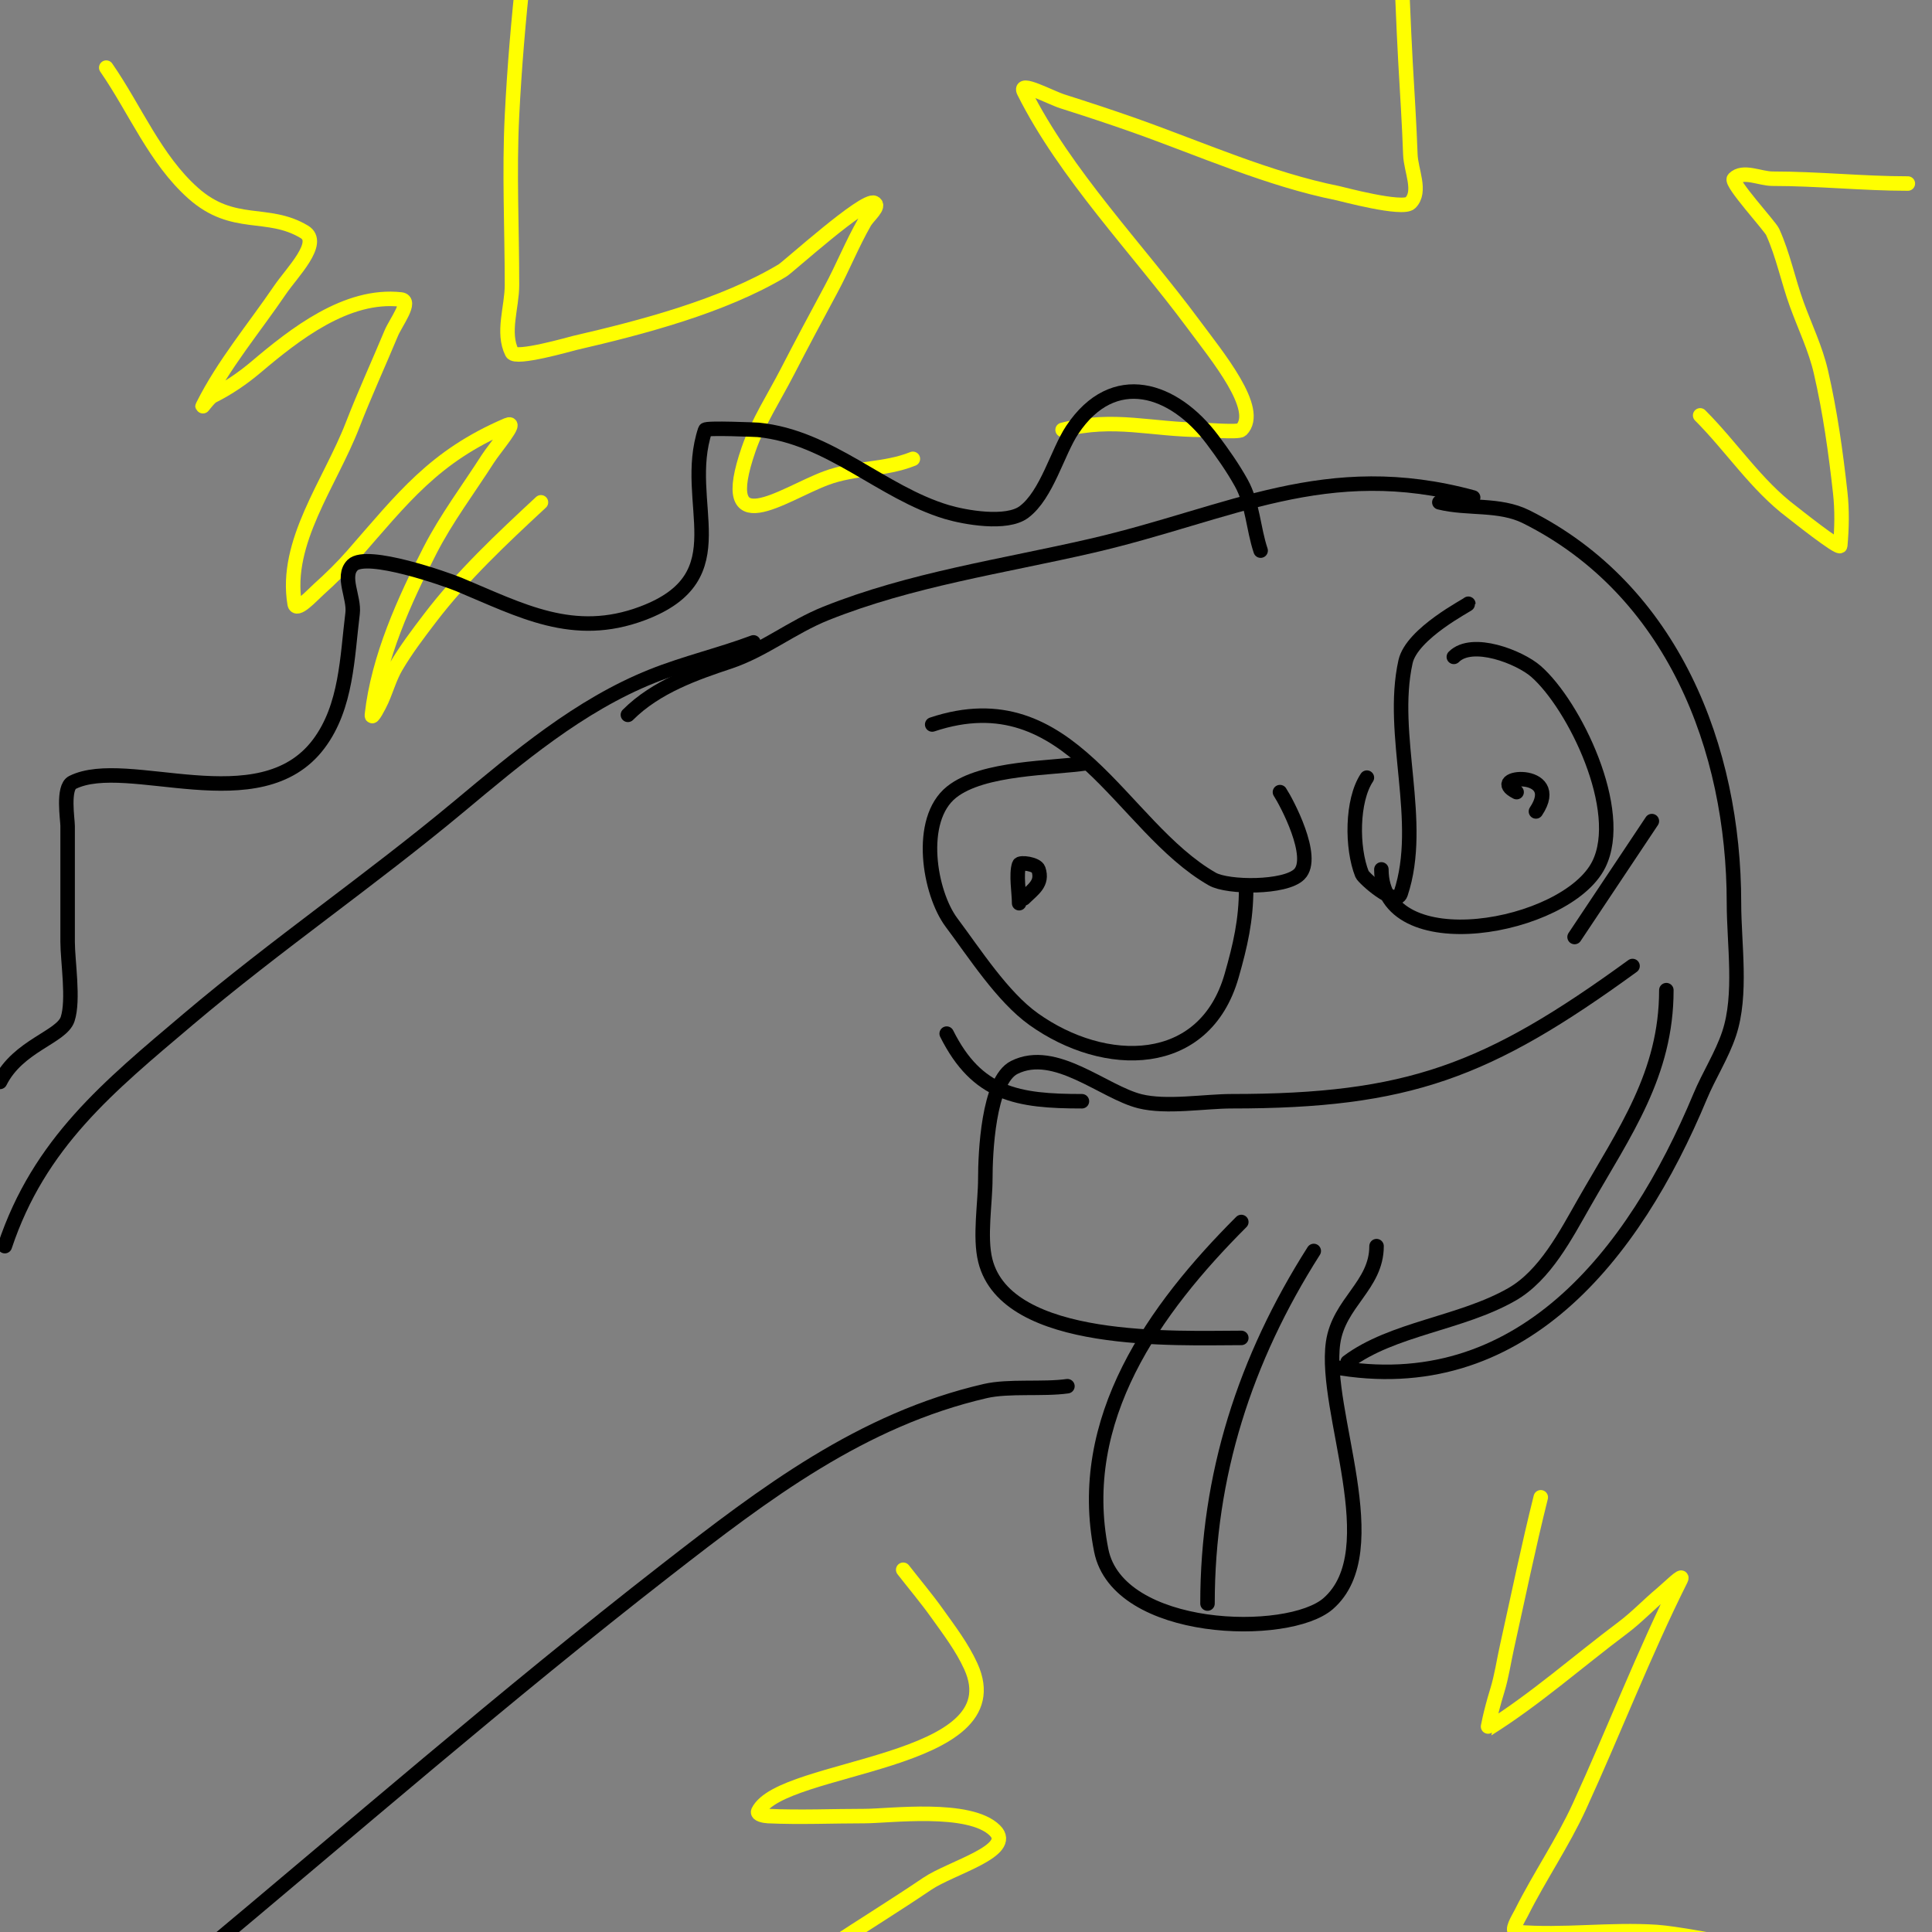 <svg viewBox='0 0 400 400' version='1.1' xmlns='http://www.w3.org/2000/svg' xmlns:xlink='http://www.w3.org/1999/xlink'><rect x="0" y="0" width="400" height="400" fill="#808080" stroke="none"/><g fill='none' stroke='#000000' stroke-width='3' stroke-linecap='round' stroke-linejoin='round'><path d='M265,164c1.304,1.957 7.485,13.515 4,17c-2.924,2.924 -14.812,2.822 -18,1c-19.068,-10.896 -29.249,-41.584 -58,-32'/><path d='M225,158c-7.057,1.086 -21.517,0.814 -28,6c-7.17,5.736 -4.575,20.901 0,27c4.752,6.335 10.517,15.369 17,20c14.741,10.529 35.395,10.617 41,-9c1.791,-6.268 3,-11.503 3,-18'/><path d='M212,186c1.87,-1.87 3.971,-3.088 3,-6c-0.379,-1.136 -3.811,-1.566 -4,-1c-0.675,2.024 0,5.787 0,8'/><path d='M283,161c-3.159,4.739 -3.172,14.57 -1,20c0.289,0.723 7.023,6.93 8,4c4.954,-14.861 -2.369,-32.837 1,-48c1.311,-5.898 13,-11.791 13,-12'/><path d='M301,136c3.816,-3.816 13.641,0.061 17,3c7.942,6.949 18.591,28.818 13,40c-6.673,13.347 -45,20.224 -45,1'/><path d='M318,168c5.96,-8.94 -10.826,-7.413 -4,-4'/><path d='M196,214c6.304,12.608 14.653,14 28,14'/><path d='M342,170l-16,24'/><path d='M338,200c-30.038,21.846 -46.477,28 -83,28c-5.572,0 -13.491,1.377 -19,0c-7.524,-1.881 -17.535,-11.233 -26,-7c-5.426,2.713 -6,17.985 -6,23c0,5.057 -1.226,12.097 0,17c4.428,17.713 39.871,16 53,16'/><path d='M257,253c-17.967,17.967 -34.433,40.833 -29,68c3.468,17.338 38.745,18.223 47,11c12.554,-10.985 -1.03,-39.789 1,-54c1.186,-8.3 9,-11.86 9,-20'/><path d='M272,259c-14.241,22.379 -22,46.461 -22,73'/><path d='M279,282c9.289,-6.967 23.429,-7.96 34,-14c6.893,-3.939 11.195,-12.341 15,-19c8.397,-14.696 17,-26.631 17,-44'/><path d='M298,104c5.888,1.472 12.41,0.205 18,3c30.212,15.106 43,47.841 43,80c0,8.406 1.689,18.933 -1,27c-1.509,4.528 -4.164,8.595 -6,13c-13.743,32.983 -37.43,63.013 -76,56'/><path d='M305,103c-30.467,-8.309 -50.359,3.39 -79,10c-18.487,4.266 -37.353,6.941 -55,14c-7.038,2.815 -12.881,7.627 -20,10c-6.964,2.321 -15.132,5.132 -21,11'/><path d='M221,287c-4.997,0.714 -12.174,-0.114 -17,1c-25.653,5.92 -45.7,21.211 -66,37c-33.465,26.028 -65.403,53.836 -98,81'/><path d='M156,133c-6.909,2.591 -14.149,4.26 -21,7c-15.073,6.029 -27.808,16.84 -40,27c-18.279,15.232 -37.787,28.589 -56,44c-16.523,13.981 -30.879,25.636 -38,47'/></g>
<g fill='none' stroke='#ffff00' stroke-width='3' stroke-linecap='round' stroke-linejoin='round'><path d='M112,104c-8.12,7.54 -16.285,15.186 -23,24c-2.466,3.236 -4.937,6.493 -7,10c-1.287,2.188 -1.969,4.68 -3,7c-0.488,1.098 -2.133,4.194 -2,3c1.319,-11.869 6.763,-23.763 12,-34c3.412,-6.669 7.962,-12.691 12,-19c1.449,-2.264 6.47,-8.059 4,-7c-15.134,6.486 -21.588,15.1 -32,27c-2.173,2.483 -4.547,4.793 -7,7c-1.445,1.3 -4.68,4.917 -5,3c-2.132,-12.789 7.313,-24.911 12,-37c2.484,-6.407 5.357,-12.657 8,-19c0.933,-2.24 4.412,-6.732 2,-7c-11.247,-1.25 -21.97,7.205 -30,14c-2.752,2.329 -5.775,4.388 -9,6c-0.843,0.422 -2.422,2.843 -2,2c4.3,-8.6 10.594,-16.049 16,-24c2.437,-3.583 8.716,-9.771 5,-12c-7.645,-4.587 -14.668,-0.593 -23,-8c-7.878,-7.003 -12,-17.333 -18,-26'/><path d='M220,89c10.804,-2.701 18.353,0 29,0c0.415,0 7.436,0.564 8,0c4.181,-4.181 -4.918,-15.14 -10,-22c-11.419,-15.416 -26.443,-30.887 -35,-48c-1.229,-2.459 5.381,1.167 8,2c5.022,1.598 10.033,3.238 15,5c13.647,4.843 27.711,11.142 42,14c0.641,0.128 13.415,3.585 15,2c2.357,-2.357 0.119,-6.669 0,-10c-0.226,-6.338 -0.638,-12.668 -1,-19c-0.926,-16.204 -0.821,-32.104 -4,-48'/><path d='M189,95c-5.924,2.37 -11.995,1.748 -18,4c-9.042,3.391 -22.828,13.724 -16,-6c1.951,-5.635 5.269,-10.699 8,-16c2.936,-5.7 5.96,-11.355 9,-17c2.474,-4.594 4.411,-9.47 7,-14c0.74,-1.294 3.333,-3.333 2,-4c-2.026,-1.013 -17.794,13.277 -19,14c-12.307,7.384 -29.052,11.781 -43,15c-0.859,0.198 -12.251,3.498 -13,2c-2.087,-4.174 0,-9.333 0,-14c0,-11.667 -0.583,-23.348 0,-35c1.994,-39.871 9.455,-78.732 16,-118'/><path d='M187,325c2.333,3 4.791,5.907 7,9c2.526,3.537 5.202,7.043 7,11c9.317,20.497 -39.143,20.286 -44,30c-0.333,0.667 1.255,0.966 2,1c6.66,0.303 13.333,0 20,0c5.119,0 21.772,-2.228 27,3c4.197,4.197 -9.084,7.675 -14,11c-6.586,4.455 -13.357,8.63 -20,13c-14.698,9.67 -30.235,18.988 -44,30'/><path d='M319,310c-2.59,10.358 -4.664,20.486 -7,31c-0.667,3 -1.096,6.063 -2,9c-1.538,4.998 -2.015,8.009 -2,8c9.793,-6.121 18.753,-14.064 28,-21c2.835,-2.126 5.278,-4.732 8,-7c1.28,-1.067 4.745,-4.491 4,-3c-7.676,15.352 -13.836,31.37 -21,47c-3.46,7.548 -8.291,14.581 -12,22c-0.615,1.229 -2.37,3.886 -1,4c9.633,0.803 19.355,-0.643 29,0c7.408,0.494 35.822,6.564 38,7'/><path d='M352,86c6.51,6.51 11.622,14.466 19,20c0.206,0.155 9.918,7.901 10,7c0.332,-3.652 0.405,-7.356 0,-11c-0.932,-8.388 -2.102,-16.777 -4,-25c-1.114,-4.828 -3.307,-9.343 -5,-14c-1.801,-4.953 -2.819,-10.202 -5,-15c-0.543,-1.195 -8.808,-10.192 -8,-11c1.886,-1.886 5.333,0 8,0c9.391,0 18.704,1 28,1'/></g>
<g fill='none' stroke='#000000' stroke-width='3' stroke-linecap='round' stroke-linejoin='round'><path d='M261,114c-1.535,-4.604 -1.643,-9.757 -4,-14c-1.751,-3.152 -3.837,-6.116 -6,-9c-7.946,-10.595 -20.452,-14.822 -29,-2c-3.061,4.592 -5.247,13.436 -10,17c-3.591,2.693 -12.289,1.113 -16,0c-13.499,-4.05 -24.147,-15.515 -39,-17c-0.221,-0.022 -10.838,-0.487 -11,0c-5.065,15.196 7.416,30.344 -13,38c-14.313,5.367 -25.124,-0.635 -38,-6c-2.452,-1.022 -19.097,-6.903 -22,-4c-2.357,2.357 0.413,6.692 0,10c-1.125,9 -1.213,19.284 -7,27c-12.219,16.292 -39.632,2.316 -51,8c-2.078,1.039 -1,7.682 -1,9c0,8 0,16 0,24c0,3.918 1.309,12.073 0,16c-1.25,3.75 -10.235,5.469 -14,13'/></g>
</svg>